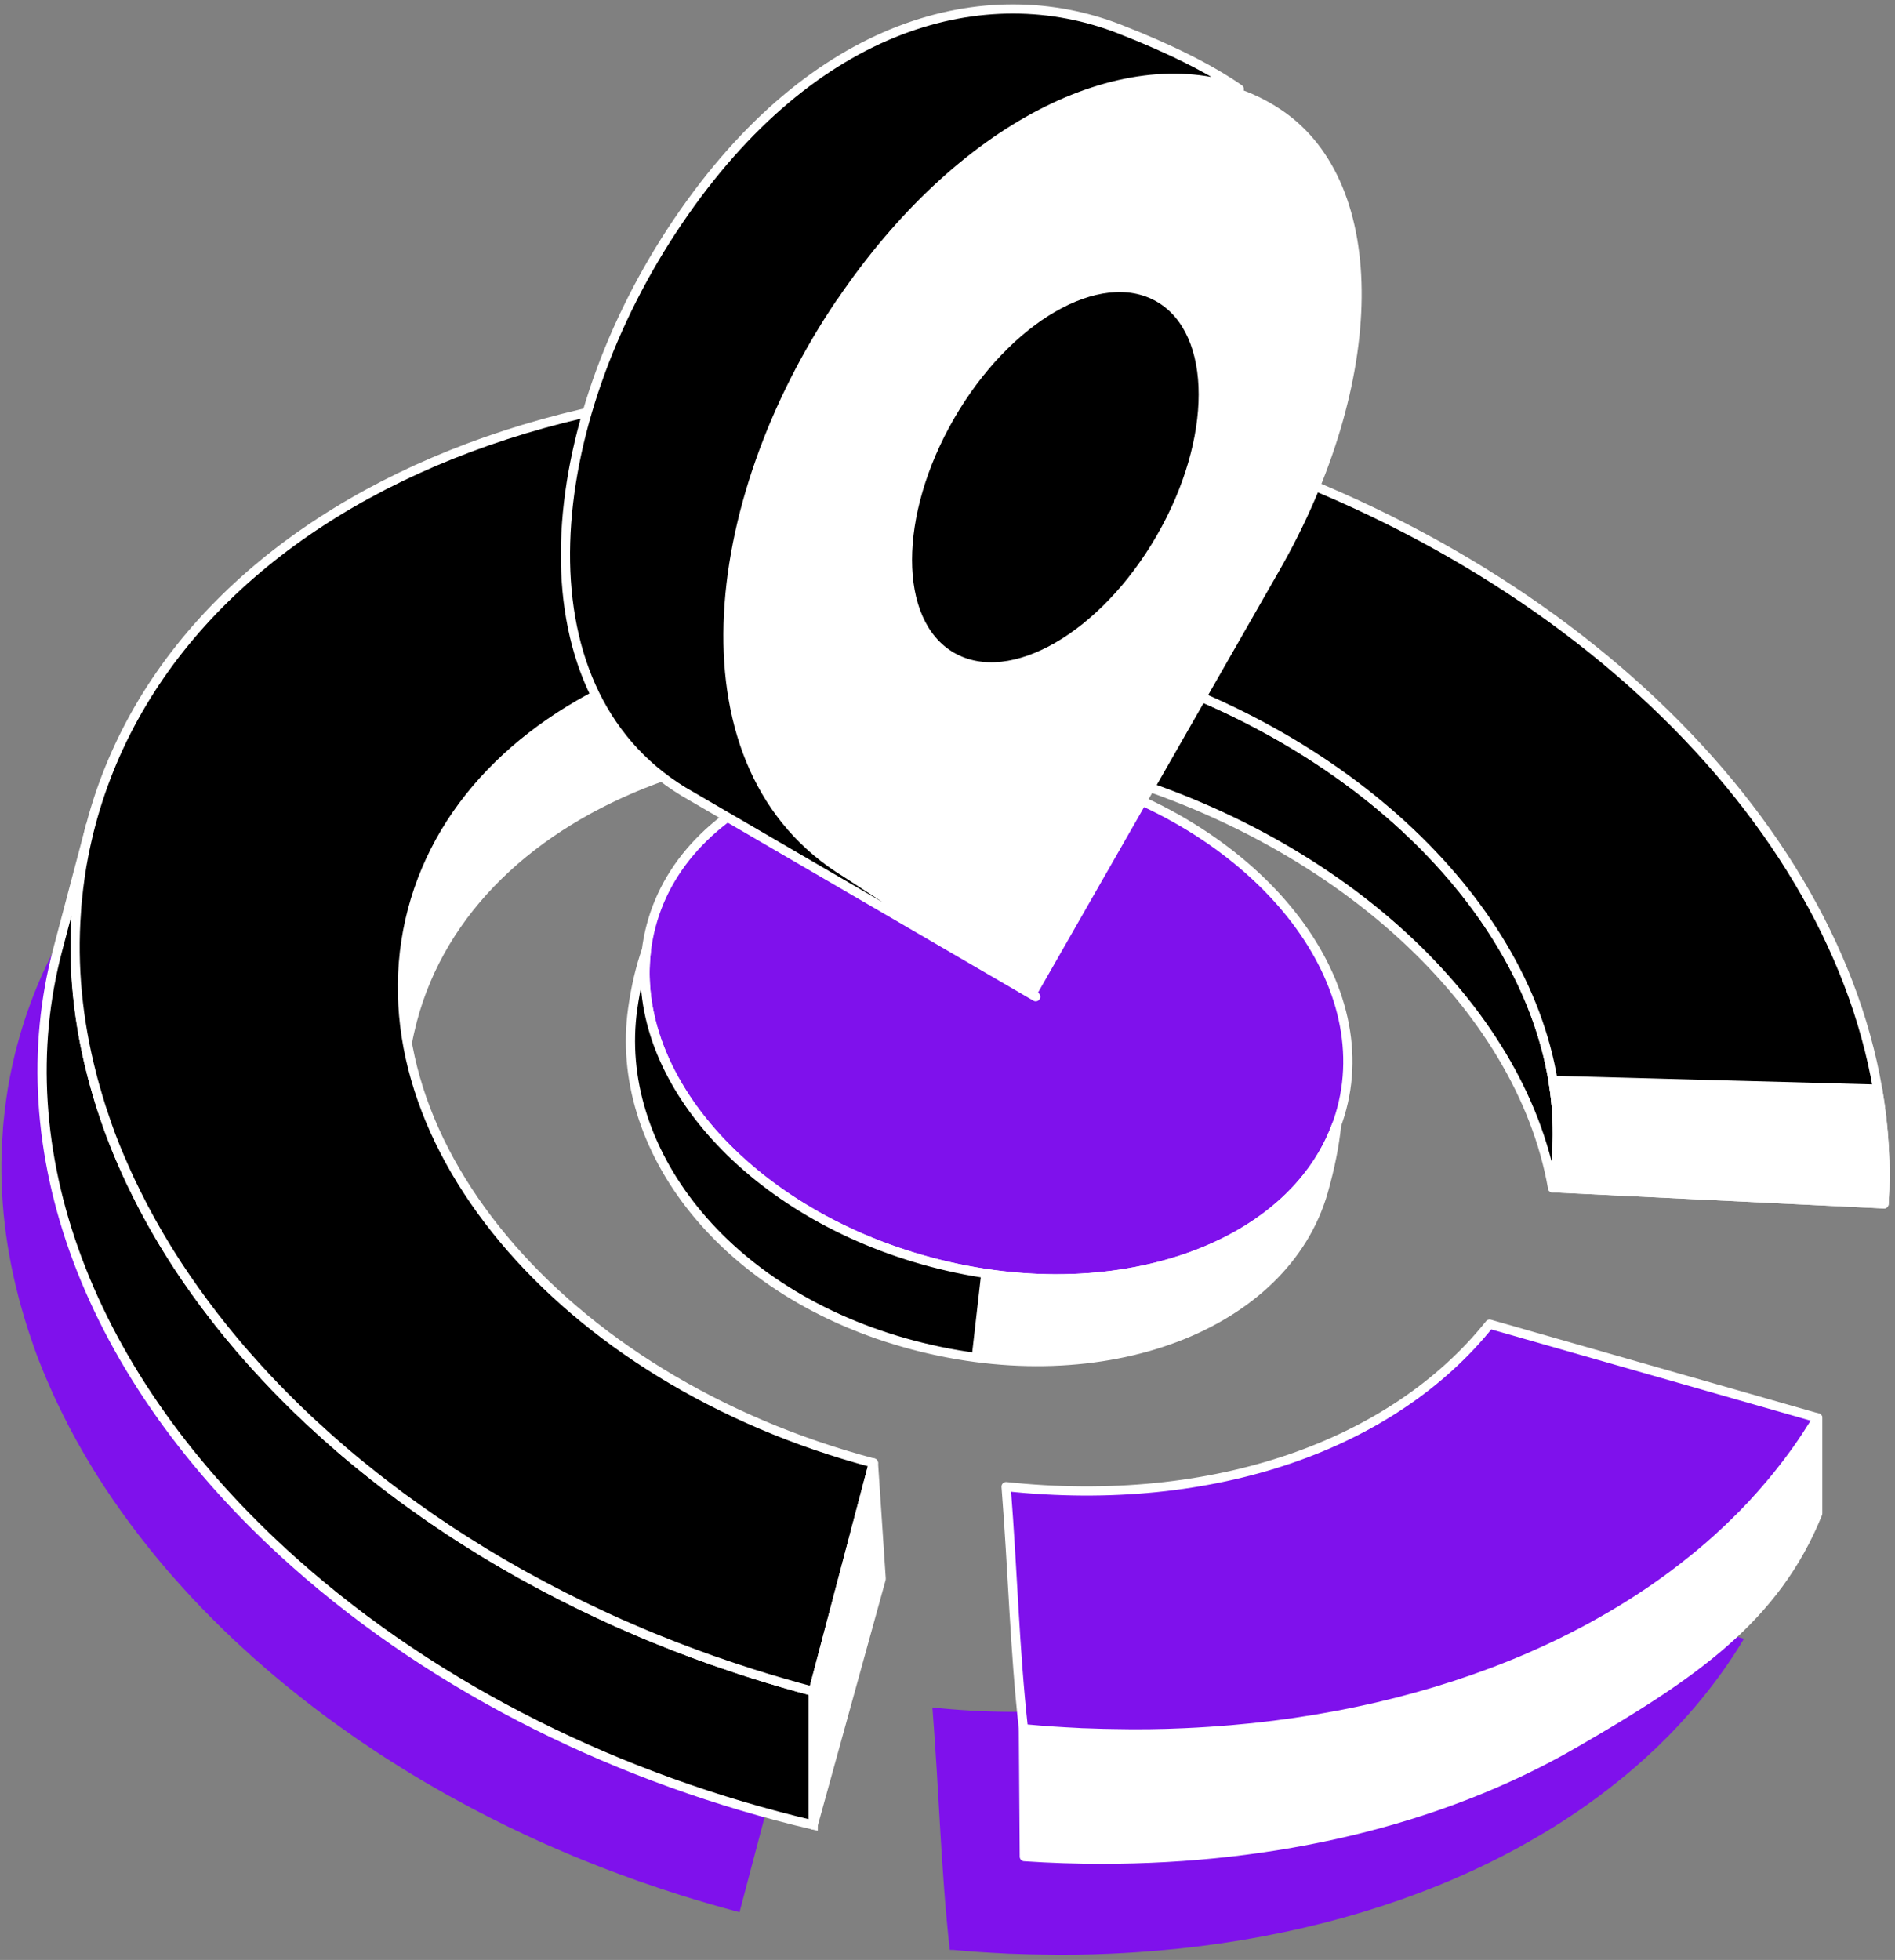 <svg width="206" height="213" viewBox="0 0 206 213" fill="none" xmlns="http://www.w3.org/2000/svg">
<rect x="0" y="0" width="206" height="213" fill="#808080" stroke="none"/>
<g id="Group">
<g id="Group_2">
<path id="Vector" d="M153.92 167.9C143.42 181.03 123.97 187.97 101.36 185.56C102.11 195.11 102.27 203.06 103.24 211.86C103.26 211.93 103.56 211.89 103.61 211.9C105.51 212.08 107.4 212.2 109.27 212.29C109.52 212.31 109.76 212.32 110 212.32C110.62 212.34 111.23 212.36 111.85 212.38C112.22 212.39 112.59 212.4 112.96 212.4C115.59 212.46 118.19 212.43 120.76 212.31C121.67 212.27 122.57 212.22 123.47 212.16C136.1 211.34 147.88 208.58 158.15 204.15C158.83 203.85 159.51 203.55 160.18 203.24C161.14 202.8 162.08 202.34 163 201.87C163.46 201.63 163.92 201.39 164.38 201.15C164.84 200.91 165.29 200.66 165.73 200.41C169 198.59 172.06 196.58 174.89 194.38C175.23 194.12 175.56 193.86 175.89 193.59C177.18 192.56 178.43 191.48 179.62 190.35C179.89 190.1 180.16 189.85 180.42 189.59C180.77 189.24 181.12 188.9 181.47 188.55C181.81 188.2 182.15 187.84 182.48 187.49C182.81 187.13 183.14 186.77 183.46 186.41C183.78 186.05 184.09 185.69 184.4 185.32C184.92 184.7 185.43 184.08 185.92 183.44C186.19 183.1 186.44 182.76 186.69 182.42C186.92 182.12 187.14 181.81 187.36 181.5C187.7 181.02 188.03 180.54 188.35 180.05C188.59 179.68 188.83 179.31 189.06 178.94C189.24 178.66 189.41 178.37 189.58 178.09C177.69 174.7 165.81 171.3 153.92 167.9ZM36.82 122.91C37.46 120.5 38.36 118.21 39.49 116.05L22.85 83.53C12.48 91.35 5.05 101.56 1.85 113.66L1.64 114.47C1.58 114.74 1.51 115.02 1.45 115.29C1.32 115.84 1.21 116.38 1.1 116.93C0.94 117.74 0.8 118.55 0.69 119.36C0.63 119.76 0.58 120.17 0.53 120.58C0.48 120.99 0.44 121.39 0.4 121.8C0.39 121.82 0.39 121.84 0.39 121.86C0.35 122.25 0.32 122.64 0.3 123.04C-0.15 128.96 0.45 134.94 1.98 140.82C2.08 141.22 2.18 141.61 2.3 142.01C2.41 142.4 2.52 142.79 2.64 143.19C2.87 143.98 3.13 144.77 3.4 145.55C3.78 146.7 4.21 147.85 4.68 148.98C4.94 149.61 5.2 150.23 5.48 150.85C5.7 151.36 5.94 151.88 6.18 152.39C6.39 152.83 6.6 153.26 6.82 153.7C7.06 154.18 7.3 154.66 7.55 155.14C7.82 155.65 8.09 156.15 8.37 156.66C8.65 157.16 8.94 157.67 9.23 158.17L10.13 159.67C10.51 160.29 10.91 160.91 11.31 161.53C11.92 162.46 12.55 163.38 13.2 164.29C13.53 164.75 13.86 165.2 14.19 165.65C14.53 166.11 14.87 166.56 15.22 167.01C15.59 167.49 15.97 167.96 16.35 168.44C16.73 168.91 17.12 169.39 17.52 169.86C17.91 170.33 18.31 170.8 18.72 171.26C19.13 171.73 19.54 172.19 19.96 172.65C21.22 174.04 22.53 175.4 23.89 176.73C24.25 177.09 24.61 177.44 24.98 177.78C25.29 178.08 25.6 178.38 25.91 178.66C26.46 179.17 27.02 179.68 27.59 180.19C28.14 180.68 28.7 181.17 29.26 181.65C29.82 182.13 30.39 182.6 30.96 183.07C31.52 183.53 32.09 183.99 32.66 184.44C32.67 184.45 32.68 184.46 32.69 184.46C33.27 184.92 33.86 185.37 34.45 185.82C35.2 186.4 35.96 186.96 36.74 187.51C37.17 187.82 37.61 188.13 38.05 188.44C38.65 188.87 39.27 189.29 39.89 189.7C40.5 190.12 41.12 190.53 41.75 190.93C42.35 191.32 42.96 191.7 43.57 192.08C44.23 192.5 44.9 192.91 45.58 193.31C46.21 193.69 46.85 194.06 47.49 194.42C48.07 194.76 48.66 195.09 49.25 195.41C51.88 196.86 54.59 198.24 57.38 199.53C57.55 199.6 57.71 199.68 57.87 199.76C58.03 199.84 58.19 199.91 58.36 199.98C58.69 200.13 59.02 200.28 59.35 200.43C60.11 200.76 60.87 201.09 61.64 201.42C62.32 201.71 62.99 201.99 63.68 202.26C64.26 202.49 64.84 202.72 65.42 202.95C66.72 203.45 68.03 203.94 69.36 204.41C70.14 204.68 70.92 204.95 71.7 205.21C72.41 205.45 73.12 205.68 73.84 205.91C75.99 206.59 78.17 207.22 80.39 207.81L86.94 182.99C52.87 173.98 30.43 147.08 36.82 122.91Z" fill="#7F11EC"/>
<path id="Vector_2" d="M81.849 181.9C84.019 182.59 86.199 183.23 88.399 183.8V198.33C67.619 193.44 47.669 183.77 31.999 169.81C9.109 149.44 0.609 124.63 6.269 103.23L9.859 89.65C9.709 90.19 9.579 90.73 9.459 91.28C9.329 91.83 9.219 92.37 9.109 92.92C7.329 102.12 8.089 111.85 11.409 121.54C11.799 122.68 12.229 123.82 12.689 124.97C12.949 125.6 13.209 126.22 13.489 126.84C13.709 127.35 13.949 127.87 14.189 128.38C14.399 128.82 14.609 129.25 14.829 129.69C15.059 130.17 15.299 130.65 15.559 131.13C15.819 131.63 16.089 132.14 16.379 132.65C16.649 133.15 16.939 133.66 17.239 134.16C17.519 134.66 17.819 135.16 18.139 135.66C19.649 138.13 21.339 140.58 23.229 143C23.589 143.48 23.959 143.96 24.359 144.43C24.729 144.91 25.119 145.38 25.529 145.85C25.909 146.32 26.309 146.79 26.729 147.25C27.129 147.72 27.539 148.18 27.969 148.64C29.229 150.03 30.539 151.39 31.899 152.72C32.259 153.08 32.619 153.43 32.989 153.77C33.299 154.07 33.609 154.37 33.919 154.65C34.469 155.16 35.029 155.67 35.599 156.18C36.149 156.67 36.709 157.16 37.269 157.64C37.829 158.12 38.399 158.59 38.969 159.06C39.529 159.52 40.099 159.98 40.669 160.43C40.679 160.44 40.689 160.45 40.699 160.45C41.279 160.91 41.869 161.36 42.459 161.81C43.209 162.39 43.969 162.95 44.749 163.5C45.179 163.81 45.619 164.12 46.059 164.43C46.659 164.86 47.279 165.28 47.899 165.69C48.509 166.11 49.129 166.52 49.759 166.92C50.359 167.31 50.969 167.69 51.579 168.07C52.239 168.49 52.909 168.9 53.589 169.3C54.219 169.68 54.859 170.05 55.499 170.41C56.079 170.75 56.669 171.08 57.259 171.4C59.889 172.85 62.599 174.23 65.389 175.52C65.419 175.54 65.449 175.56 65.479 175.57C66.099 175.86 66.729 176.14 67.359 176.42C68.119 176.75 68.879 177.08 69.649 177.41C70.329 177.7 70.999 177.98 71.689 178.25C72.269 178.48 72.849 178.71 73.429 178.94C74.739 179.45 76.049 179.94 77.369 180.4C78.149 180.67 78.929 180.94 79.709 181.2C80.419 181.45 81.129 181.68 81.849 181.9Z" fill="black"/>
<path id="Vector_3" d="M81.849 181.9C84.019 182.59 86.199 183.23 88.399 183.8V198.33C67.619 193.44 47.669 183.77 31.999 169.81C9.109 149.44 0.609 124.63 6.269 103.23L9.859 89.65C9.709 90.19 9.579 90.73 9.459 91.28C9.329 91.83 9.219 92.37 9.109 92.92C7.329 102.12 8.089 111.85 11.409 121.54C11.799 122.68 12.229 123.82 12.689 124.97C12.949 125.6 13.209 126.22 13.489 126.84C13.709 127.35 13.949 127.87 14.189 128.38C14.399 128.82 14.609 129.25 14.829 129.69C15.059 130.17 15.299 130.65 15.559 131.13C15.819 131.63 16.089 132.14 16.379 132.65C16.649 133.15 16.939 133.66 17.239 134.16C17.519 134.66 17.819 135.16 18.139 135.66C19.649 138.13 21.339 140.58 23.229 143C23.589 143.48 23.959 143.96 24.359 144.43C24.729 144.91 25.119 145.38 25.529 145.85C25.909 146.32 26.309 146.79 26.729 147.25C27.129 147.72 27.539 148.18 27.969 148.64C29.229 150.03 30.539 151.39 31.899 152.72C32.259 153.08 32.619 153.43 32.989 153.77C33.299 154.07 33.609 154.37 33.919 154.65C34.469 155.16 35.029 155.67 35.599 156.18C36.149 156.67 36.709 157.16 37.269 157.64C37.829 158.12 38.399 158.59 38.969 159.06C39.529 159.52 40.099 159.98 40.669 160.43C40.679 160.44 40.689 160.45 40.699 160.45C41.279 160.91 41.869 161.36 42.459 161.81C43.209 162.39 43.969 162.95 44.749 163.5C45.179 163.81 45.619 164.12 46.059 164.43C46.659 164.86 47.279 165.28 47.899 165.69C48.509 166.11 49.129 166.52 49.759 166.92C50.359 167.31 50.969 167.69 51.579 168.07C52.239 168.49 52.909 168.9 53.589 169.3C54.219 169.68 54.859 170.05 55.499 170.41C56.079 170.75 56.669 171.08 57.259 171.4C59.889 172.85 62.599 174.23 65.389 175.52C65.419 175.54 65.449 175.56 65.479 175.57C66.099 175.86 66.729 176.14 67.359 176.42C68.119 176.75 68.879 177.08 69.649 177.41C70.329 177.7 70.999 177.98 71.689 178.25C72.269 178.48 72.849 178.71 73.429 178.94C74.739 179.45 76.049 179.94 77.369 180.4C78.149 180.67 78.929 180.94 79.709 181.2C80.419 181.45 81.129 181.68 81.849 181.9Z" stroke="white" stroke-miterlimit="10"/>
<path id="Vector_4" d="M111.25 187.85C111.37 187.87 111.5 187.88 111.62 187.89C113.51 188.06 115.4 188.19 117.28 188.28C117.53 188.3 117.77 188.31 118.01 188.31C118.63 188.33 119.24 188.35 119.86 188.37C120.23 188.38 120.6 188.39 120.97 188.39C123.6 188.45 126.2 188.42 128.77 188.3C129.68 188.26 130.58 188.22 131.48 188.15C143.78 187.37 155.59 184.73 166.16 180.14C166.84 179.84 167.52 179.54 168.19 179.23C169.15 178.79 170.09 178.33 171.01 177.86C171.47 177.63 171.94 177.39 172.39 177.14C172.85 176.9 173.3 176.66 173.74 176.4C177.01 174.58 180.07 172.57 182.9 170.37C183.24 170.11 183.57 169.85 183.9 169.58C185.19 168.55 186.44 167.47 187.63 166.34C187.9 166.09 188.17 165.84 188.43 165.58C188.78 165.23 189.13 164.89 189.48 164.54C189.82 164.19 190.16 163.83 190.49 163.48C190.82 163.12 191.15 162.76 191.47 162.4C191.79 162.04 192.1 161.68 192.41 161.31C192.93 160.69 193.44 160.07 193.93 159.43C194.2 159.09 194.45 158.75 194.7 158.41C194.93 158.11 195.15 157.8 195.37 157.49C195.71 157.01 196.04 156.53 196.36 156.04C196.61 155.67 196.85 155.3 197.07 154.93C197.26 154.65 197.43 154.36 197.59 154.08H197.6V164.48C193.01 175.85 184.16 181.96 171.07 189.51C156.39 197.99 138.46 202.05 119.8 202.05C117 202.05 114.18 201.96 111.35 201.77C111.32 197.13 111.29 192.5 111.25 187.87" fill="white"/>
<path id="Vector_5" d="M111.25 187.85C111.37 187.87 111.5 187.88 111.62 187.89C113.51 188.06 115.4 188.19 117.28 188.28C117.53 188.3 117.77 188.31 118.01 188.31C118.63 188.33 119.24 188.35 119.86 188.37C120.23 188.38 120.6 188.39 120.97 188.39C123.6 188.45 126.2 188.42 128.77 188.3C129.68 188.26 130.58 188.22 131.48 188.15C143.78 187.37 155.59 184.73 166.16 180.14C166.84 179.84 167.52 179.54 168.19 179.23C169.15 178.79 170.09 178.33 171.01 177.86C171.47 177.63 171.94 177.39 172.39 177.14C172.85 176.9 173.3 176.66 173.74 176.4C177.01 174.58 180.07 172.57 182.9 170.37C183.24 170.11 183.57 169.85 183.9 169.58C185.19 168.55 186.44 167.47 187.63 166.34C187.9 166.09 188.17 165.84 188.43 165.58C188.78 165.23 189.13 164.89 189.48 164.54C189.82 164.19 190.16 163.83 190.49 163.48C190.82 163.12 191.15 162.76 191.47 162.4C191.79 162.04 192.1 161.68 192.41 161.31C192.93 160.69 193.44 160.07 193.93 159.43C194.2 159.09 194.45 158.75 194.7 158.41C194.93 158.11 195.15 157.8 195.37 157.49C195.71 157.01 196.04 156.53 196.36 156.04C196.61 155.67 196.85 155.3 197.07 154.93C197.26 154.65 197.43 154.36 197.59 154.08H197.6V164.48C193.01 175.85 184.16 181.96 171.07 189.51C156.39 197.99 138.46 202.05 119.8 202.05C117 202.05 114.18 201.96 111.35 201.77C111.32 197.13 111.29 192.5 111.25 187.87" stroke="white" stroke-linecap="round" stroke-linejoin="round"/>
<path id="Vector_6" d="M44.83 110.9C51.22 86.73 84.02 74.44 118.1 83.45C145.46 90.68 165.32 109.44 168.77 129.07C173.08 105.56 151.02 80.15 118.1 71.45C84.02 62.44 51.22 74.73 44.83 98.9C43.57 103.66 43.43 108.53 44.28 113.35C44.43 112.53 44.62 111.71 44.83 110.9Z" fill="black"/>
<path id="Vector_7" d="M73.57 71.87C59.05 76.59 48.21 86.07 44.82 98.9C43.56 103.66 43.42 108.53 44.27 113.35C44.42 112.53 44.61 111.71 44.82 110.9C48.26 97.9 59.34 88.34 74.15 83.68L73.57 71.87Z" fill="white"/>
<path id="Vector_8" d="M44.83 110.9C51.22 86.73 84.02 74.44 118.1 83.45C145.46 90.68 165.32 109.44 168.77 129.07C173.08 105.56 151.02 80.15 118.1 71.45C84.02 62.44 51.22 74.73 44.83 98.9C43.57 103.66 43.43 108.53 44.28 113.35C44.43 112.53 44.62 111.71 44.83 110.9Z" stroke="white" stroke-linecap="round" stroke-linejoin="round"/>
<path id="Vector_9" d="M204.11 118.36C198.81 87.53 167.64 58.01 124.67 46.64C71.28 32.52 19.87 51.78 9.86 89.66L9.65 90.47C9.59 90.74 9.52 91.02 9.46 91.29C9.33 91.84 9.22 92.38 9.11 92.93C8.95 93.74 8.81 94.55 8.7 95.36C8.64 95.76 8.59 96.17 8.54 96.58C8.49 96.99 8.45 97.39 8.41 97.8C8.4 97.82 8.4 97.84 8.4 97.86C8.36 98.25 8.33 98.64 8.31 99.04C7.86 104.96 8.46 110.94 9.99 116.82C10.09 117.22 10.19 117.61 10.31 118.01C10.42 118.4 10.53 118.79 10.65 119.19C10.88 119.98 11.14 120.77 11.41 121.55C11.79 122.7 12.22 123.85 12.69 124.98C12.95 125.61 13.21 126.23 13.49 126.85C13.71 127.36 13.95 127.88 14.19 128.39C14.4 128.83 14.61 129.26 14.83 129.7C15.07 130.18 15.31 130.66 15.56 131.14C15.83 131.65 16.1 132.15 16.38 132.66C16.66 133.16 16.95 133.67 17.24 134.17L18.14 135.67C18.52 136.29 18.92 136.91 19.32 137.53C19.93 138.46 20.56 139.38 21.21 140.29C21.54 140.75 21.87 141.2 22.2 141.65C22.54 142.11 22.88 142.56 23.23 143.01C23.6 143.49 23.98 143.96 24.36 144.44C24.74 144.91 25.13 145.39 25.53 145.86C25.92 146.33 26.32 146.8 26.73 147.26C27.14 147.73 27.55 148.19 27.97 148.65C29.23 150.04 30.54 151.4 31.9 152.73C32.26 153.09 32.62 153.44 32.99 153.78C33.3 154.08 33.61 154.38 33.92 154.66C34.47 155.17 35.03 155.68 35.6 156.19C36.15 156.68 36.71 157.17 37.27 157.65C37.83 158.13 38.4 158.6 38.97 159.07C39.53 159.53 40.1 159.99 40.67 160.44C40.68 160.45 40.69 160.46 40.7 160.46C41.28 160.92 41.87 161.37 42.46 161.82C43.21 162.4 43.97 162.96 44.75 163.51C45.18 163.82 45.62 164.13 46.06 164.44C46.66 164.87 47.28 165.29 47.9 165.7C48.51 166.12 49.13 166.53 49.76 166.93C50.36 167.32 50.97 167.7 51.58 168.08C52.24 168.5 52.91 168.91 53.59 169.31C54.22 169.69 54.86 170.06 55.5 170.42C56.08 170.76 56.67 171.09 57.26 171.41C59.89 172.86 62.6 174.24 65.39 175.53C65.56 175.6 65.72 175.68 65.88 175.76C66.04 175.84 66.2 175.91 66.37 175.98C66.7 176.13 67.03 176.28 67.36 176.43C68.12 176.76 68.88 177.09 69.65 177.42C70.33 177.71 71 177.99 71.69 178.26C72.27 178.49 72.85 178.72 73.43 178.95C74.73 179.45 76.04 179.94 77.37 180.41C78.15 180.68 78.93 180.95 79.71 181.21C80.42 181.45 81.13 181.68 81.85 181.91C84 182.59 86.18 183.22 88.4 183.81L94.95 158.99C60.88 149.98 38.44 123.08 44.83 98.91C51.22 74.74 84.02 62.45 118.1 71.46C145.61 78.73 165.53 97.67 168.82 117.41C169.47 121.3 169.48 125.21 168.77 129.08C180.78 129.67 192.8 130.25 204.81 130.83C205.07 126.68 204.82 122.51 204.11 118.36ZM161.93 143.9C151.43 157.03 131.98 163.97 109.37 161.56C110.12 171.11 110.28 179.06 111.25 187.86C111.25 187.86 111.25 187.86 111.25 187.87C111.27 187.93 111.57 187.9 111.62 187.9C113.52 188.08 115.41 188.2 117.28 188.29C117.53 188.31 117.77 188.32 118.01 188.32C118.63 188.34 119.24 188.36 119.86 188.38C120.23 188.39 120.6 188.4 120.97 188.4C123.6 188.46 126.2 188.43 128.77 188.31C129.68 188.27 130.58 188.22 131.48 188.16C144.11 187.34 155.89 184.58 166.16 180.15C166.84 179.85 167.52 179.55 168.19 179.24C169.15 178.8 170.09 178.34 171.01 177.87C171.47 177.63 171.93 177.39 172.39 177.15C172.85 176.91 173.3 176.66 173.74 176.41C177.01 174.59 180.07 172.58 182.9 170.38C183.24 170.12 183.57 169.86 183.9 169.59C185.19 168.56 186.44 167.48 187.63 166.35C187.9 166.1 188.17 165.85 188.43 165.59C188.78 165.24 189.13 164.9 189.48 164.55C189.82 164.2 190.16 163.84 190.49 163.49C190.82 163.13 191.15 162.77 191.47 162.41C191.79 162.05 192.1 161.69 192.41 161.32C192.93 160.7 193.44 160.08 193.93 159.44C194.2 159.1 194.45 158.76 194.7 158.42C194.93 158.12 195.15 157.81 195.37 157.5C195.71 157.02 196.04 156.54 196.36 156.05C196.6 155.68 196.84 155.31 197.07 154.94C197.25 154.66 197.42 154.37 197.59 154.09C185.7 150.7 173.82 147.3 161.93 143.9Z" fill="black"/>
<path id="Vector_10" d="M161.919 143.9C151.419 157.03 131.969 163.97 109.359 161.56C110.109 171.11 110.269 179.06 111.239 187.86C111.259 187.93 111.559 187.89 111.609 187.9C113.509 188.08 115.399 188.2 117.269 188.29C117.519 188.31 117.759 188.32 117.999 188.32C118.619 188.34 119.229 188.36 119.849 188.38C120.219 188.39 120.589 188.4 120.959 188.4C123.589 188.46 126.189 188.43 128.759 188.31C129.669 188.27 130.569 188.22 131.469 188.16C144.099 187.34 155.879 184.58 166.149 180.15C166.829 179.85 167.509 179.55 168.179 179.24C169.139 178.8 170.079 178.34 170.999 177.87C171.459 177.63 171.919 177.39 172.379 177.15C172.839 176.91 173.289 176.66 173.729 176.41C176.999 174.59 180.059 172.58 182.889 170.38C183.229 170.12 183.559 169.86 183.889 169.59C185.179 168.56 186.429 167.48 187.619 166.35C187.889 166.1 188.159 165.85 188.419 165.59C188.769 165.24 189.119 164.9 189.469 164.55C189.809 164.2 190.149 163.84 190.479 163.49C190.809 163.13 191.139 162.77 191.459 162.41C191.779 162.05 192.089 161.69 192.399 161.32C192.919 160.7 193.429 160.08 193.919 159.44C194.189 159.1 194.439 158.76 194.689 158.42C194.919 158.12 195.139 157.81 195.359 157.5C195.699 157.02 196.029 156.54 196.349 156.05C196.589 155.68 196.829 155.31 197.059 154.94C197.239 154.66 197.409 154.37 197.579 154.09C185.689 150.7 173.809 147.3 161.919 143.9Z" fill="#7F11EC"/>
<path id="Vector_11" d="M204.11 118.36C198.81 87.53 167.64 58.01 124.67 46.64C71.28 32.52 19.87 51.78 9.86 89.66L9.65 90.47C9.59 90.74 9.52 91.02 9.46 91.29C9.33 91.84 9.22 92.38 9.11 92.93C8.95 93.74 8.81 94.55 8.7 95.36C8.64 95.76 8.59 96.17 8.54 96.58C8.49 96.99 8.45 97.39 8.41 97.8C8.4 97.82 8.4 97.84 8.4 97.86C8.36 98.25 8.33 98.64 8.31 99.04C7.86 104.96 8.46 110.94 9.99 116.82C10.09 117.22 10.19 117.61 10.31 118.01C10.42 118.4 10.53 118.79 10.65 119.19C10.88 119.98 11.14 120.77 11.41 121.55C11.79 122.7 12.22 123.85 12.69 124.98C12.95 125.61 13.21 126.23 13.49 126.85C13.71 127.36 13.95 127.88 14.19 128.39C14.4 128.83 14.61 129.26 14.83 129.7C15.07 130.18 15.31 130.66 15.56 131.14C15.83 131.65 16.1 132.15 16.38 132.66C16.66 133.16 16.95 133.67 17.24 134.17L18.14 135.67C18.52 136.29 18.92 136.91 19.32 137.53C19.93 138.46 20.56 139.38 21.21 140.29C21.54 140.75 21.87 141.2 22.2 141.65C22.54 142.11 22.88 142.56 23.23 143.01C23.6 143.49 23.98 143.96 24.36 144.44C24.74 144.91 25.13 145.39 25.53 145.86C25.92 146.33 26.32 146.8 26.73 147.26C27.14 147.73 27.55 148.19 27.97 148.65C29.23 150.04 30.54 151.4 31.9 152.73C32.26 153.09 32.62 153.44 32.99 153.78C33.3 154.08 33.61 154.38 33.92 154.66C34.47 155.17 35.03 155.68 35.6 156.19C36.15 156.68 36.71 157.17 37.27 157.65C37.83 158.13 38.4 158.6 38.97 159.07C39.53 159.53 40.1 159.99 40.67 160.44C40.68 160.45 40.69 160.46 40.7 160.46C41.28 160.92 41.87 161.37 42.46 161.82C43.21 162.4 43.97 162.96 44.75 163.51C45.18 163.82 45.62 164.13 46.06 164.44C46.66 164.87 47.28 165.29 47.9 165.7C48.51 166.12 49.13 166.53 49.76 166.93C50.36 167.32 50.97 167.7 51.58 168.08C52.24 168.5 52.91 168.91 53.59 169.31C54.22 169.69 54.86 170.06 55.5 170.42C56.08 170.76 56.67 171.09 57.26 171.41C59.89 172.86 62.6 174.24 65.39 175.53C65.56 175.6 65.72 175.68 65.88 175.76C66.04 175.84 66.2 175.91 66.37 175.98C66.7 176.13 67.03 176.28 67.36 176.43C68.12 176.76 68.88 177.09 69.65 177.42C70.33 177.71 71 177.99 71.69 178.26C72.27 178.49 72.85 178.72 73.43 178.95C74.73 179.45 76.04 179.94 77.37 180.41C78.15 180.68 78.93 180.95 79.71 181.21C80.42 181.45 81.13 181.68 81.85 181.91C84 182.59 86.18 183.22 88.4 183.81L94.95 158.99C60.88 149.98 38.44 123.08 44.83 98.91C51.22 74.74 84.02 62.45 118.1 71.46C145.61 78.73 165.53 97.67 168.82 117.41C169.47 121.3 169.48 125.21 168.77 129.08C180.78 129.67 192.8 130.25 204.81 130.83C205.07 126.68 204.82 122.51 204.11 118.36ZM161.93 143.9C151.43 157.03 131.98 163.97 109.37 161.56C110.12 171.11 110.28 179.06 111.25 187.86C111.25 187.86 111.25 187.86 111.25 187.87C111.27 187.93 111.57 187.9 111.62 187.9C113.52 188.08 115.41 188.2 117.28 188.29C117.53 188.31 117.77 188.32 118.01 188.32C118.63 188.34 119.24 188.36 119.86 188.38C120.23 188.39 120.6 188.4 120.97 188.4C123.6 188.46 126.2 188.43 128.77 188.31C129.68 188.27 130.58 188.22 131.48 188.16C144.11 187.34 155.89 184.58 166.16 180.15C166.84 179.85 167.52 179.55 168.19 179.24C169.15 178.8 170.09 178.34 171.01 177.87C171.47 177.63 171.93 177.39 172.39 177.15C172.85 176.91 173.3 176.66 173.74 176.41C177.01 174.59 180.07 172.58 182.9 170.38C183.24 170.12 183.57 169.86 183.9 169.59C185.19 168.56 186.44 167.48 187.63 166.35C187.9 166.1 188.17 165.85 188.43 165.59C188.78 165.24 189.13 164.9 189.48 164.55C189.82 164.2 190.16 163.84 190.49 163.49C190.82 163.13 191.15 162.77 191.47 162.41C191.79 162.05 192.1 161.69 192.41 161.32C192.93 160.7 193.44 160.08 193.93 159.44C194.2 159.1 194.45 158.76 194.7 158.42C194.93 158.12 195.15 157.81 195.37 157.5C195.71 157.02 196.04 156.54 196.36 156.05C196.6 155.68 196.84 155.31 197.07 154.94C197.25 154.66 197.42 154.37 197.59 154.09C185.7 150.7 173.82 147.3 161.93 143.9Z" stroke="white" stroke-linecap="round" stroke-linejoin="round"/>
<path id="Vector_12" d="M145.861 120.47C149.751 105.76 136.091 89.39 115.361 83.91C94.631 78.43 74.661 85.91 70.781 100.62C66.891 115.33 80.551 131.7 101.281 137.18C122.011 142.66 141.981 135.18 145.861 120.47Z" fill="#7F11EC"/>
<path id="Vector_13" d="M145.861 120.47C149.751 105.76 136.091 89.39 115.361 83.91C94.631 78.43 74.661 85.91 70.781 100.62C66.891 115.33 80.551 131.7 101.281 137.18C122.011 142.66 141.981 135.18 145.861 120.47Z" stroke="white" stroke-linecap="round" stroke-linejoin="round"/>
<path id="Vector_14" d="M145.3 122.23C145.08 124.45 144.6 126.86 143.86 129.47C140.12 142.6 123.9 150.03 105.63 147.46C103.54 147.17 101.41 146.74 99.28 146.18C78.55 140.7 66.65 124.68 68.78 109.62C69.11 107.26 69.61 105.14 70.27 103.26C68.54 117.24 81.78 132.03 101.28 137.18C103.09 137.66 104.89 138.04 106.67 138.32C124.54 141.17 140.8 134.54 145.3 122.23Z" fill="black"/>
<path id="Vector_15" d="M145.301 122.23C145.081 124.45 144.601 126.86 143.861 129.47C140.121 142.6 123.901 150.03 105.631 147.46L106.671 138.32C124.541 141.17 140.801 134.54 145.301 122.23Z" fill="white"/>
<path id="Vector_16" d="M145.3 122.23C145.08 124.45 144.6 126.86 143.86 129.47C139.69 144.1 120.02 151.66 99.28 146.18C78.55 140.7 66.65 124.68 68.78 109.62C69.11 107.26 69.61 105.14 70.27 103.26C68.54 117.24 81.78 132.03 101.28 137.18C121.17 142.44 140.35 135.77 145.3 122.23Z" stroke="white" stroke-linecap="round" stroke-linejoin="round"/>
<path id="Vector_17" d="M88.4 198.33L95.79 171.59L94.95 158.98L88.4 183.8V198.33Z" fill="white"/>
<path id="Vector_18" d="M88.4 198.33L95.79 171.59L94.95 158.98L88.4 183.8V198.33Z" stroke="white" stroke-linecap="round" stroke-linejoin="round"/>
<path id="Vector_19" d="M204.81 130.83C192.8 130.25 180.78 129.67 168.77 129.08C169.48 125.21 169.47 121.3 168.82 117.41H168.83L204.11 118.36C204.82 122.51 205.07 126.68 204.81 130.83Z" fill="white"/>
<path id="Vector_20" d="M204.81 130.83C192.8 130.25 180.78 129.67 168.77 129.08C169.48 125.21 169.47 121.3 168.82 117.41H168.83L204.11 118.36C204.82 122.51 205.07 126.68 204.81 130.83Z" stroke="white" stroke-linecap="round" stroke-linejoin="round"/>
</g>
<g id="Group_3">
<path id="Vector_21" d="M91.371 32.89C76.591 54.71 73.381 83.51 91.961 94.85L112.591 108.32L74.291 86.02C55.711 74.68 58.921 45.87 73.701 24.06C88.481 2.24 107.231 -2.47 121.681 3.15C127.321 5.35 131.581 7.51 134.721 9.68C121.981 5.23 104.471 13.55 91.381 32.9L91.371 32.89Z" fill="black"/>
<path id="Vector_22" d="M91.371 32.89C76.591 54.71 73.381 83.51 91.961 94.85L112.591 108.32L74.291 86.02C55.711 74.68 58.921 45.87 73.701 24.06C88.481 2.24 107.231 -2.47 121.681 3.15C127.321 5.35 131.581 7.51 134.721 9.68C121.981 5.23 104.471 13.55 91.381 32.9L91.371 32.89Z" stroke="white" stroke-linecap="round" stroke-linejoin="round"/>
<path id="Vector_23" d="M139.341 11.98C126.501 3.29 106.141 11.07 91.361 32.89C76.581 54.71 73.361 83.51 91.941 94.85L112.581 108.32L139.071 62.01C150.751 41.6 151.171 19.99 139.341 11.98Z" fill="white"/>
<path id="Vector_24" d="M125.74 58.217C131.823 47.68 131.823 36.291 125.739 32.779C119.655 29.266 109.792 34.96 103.708 45.497C97.625 56.034 97.625 67.423 103.709 70.936C109.793 74.448 119.657 68.754 125.74 58.217Z" fill="black"/>
</g>
</g>
</svg>
